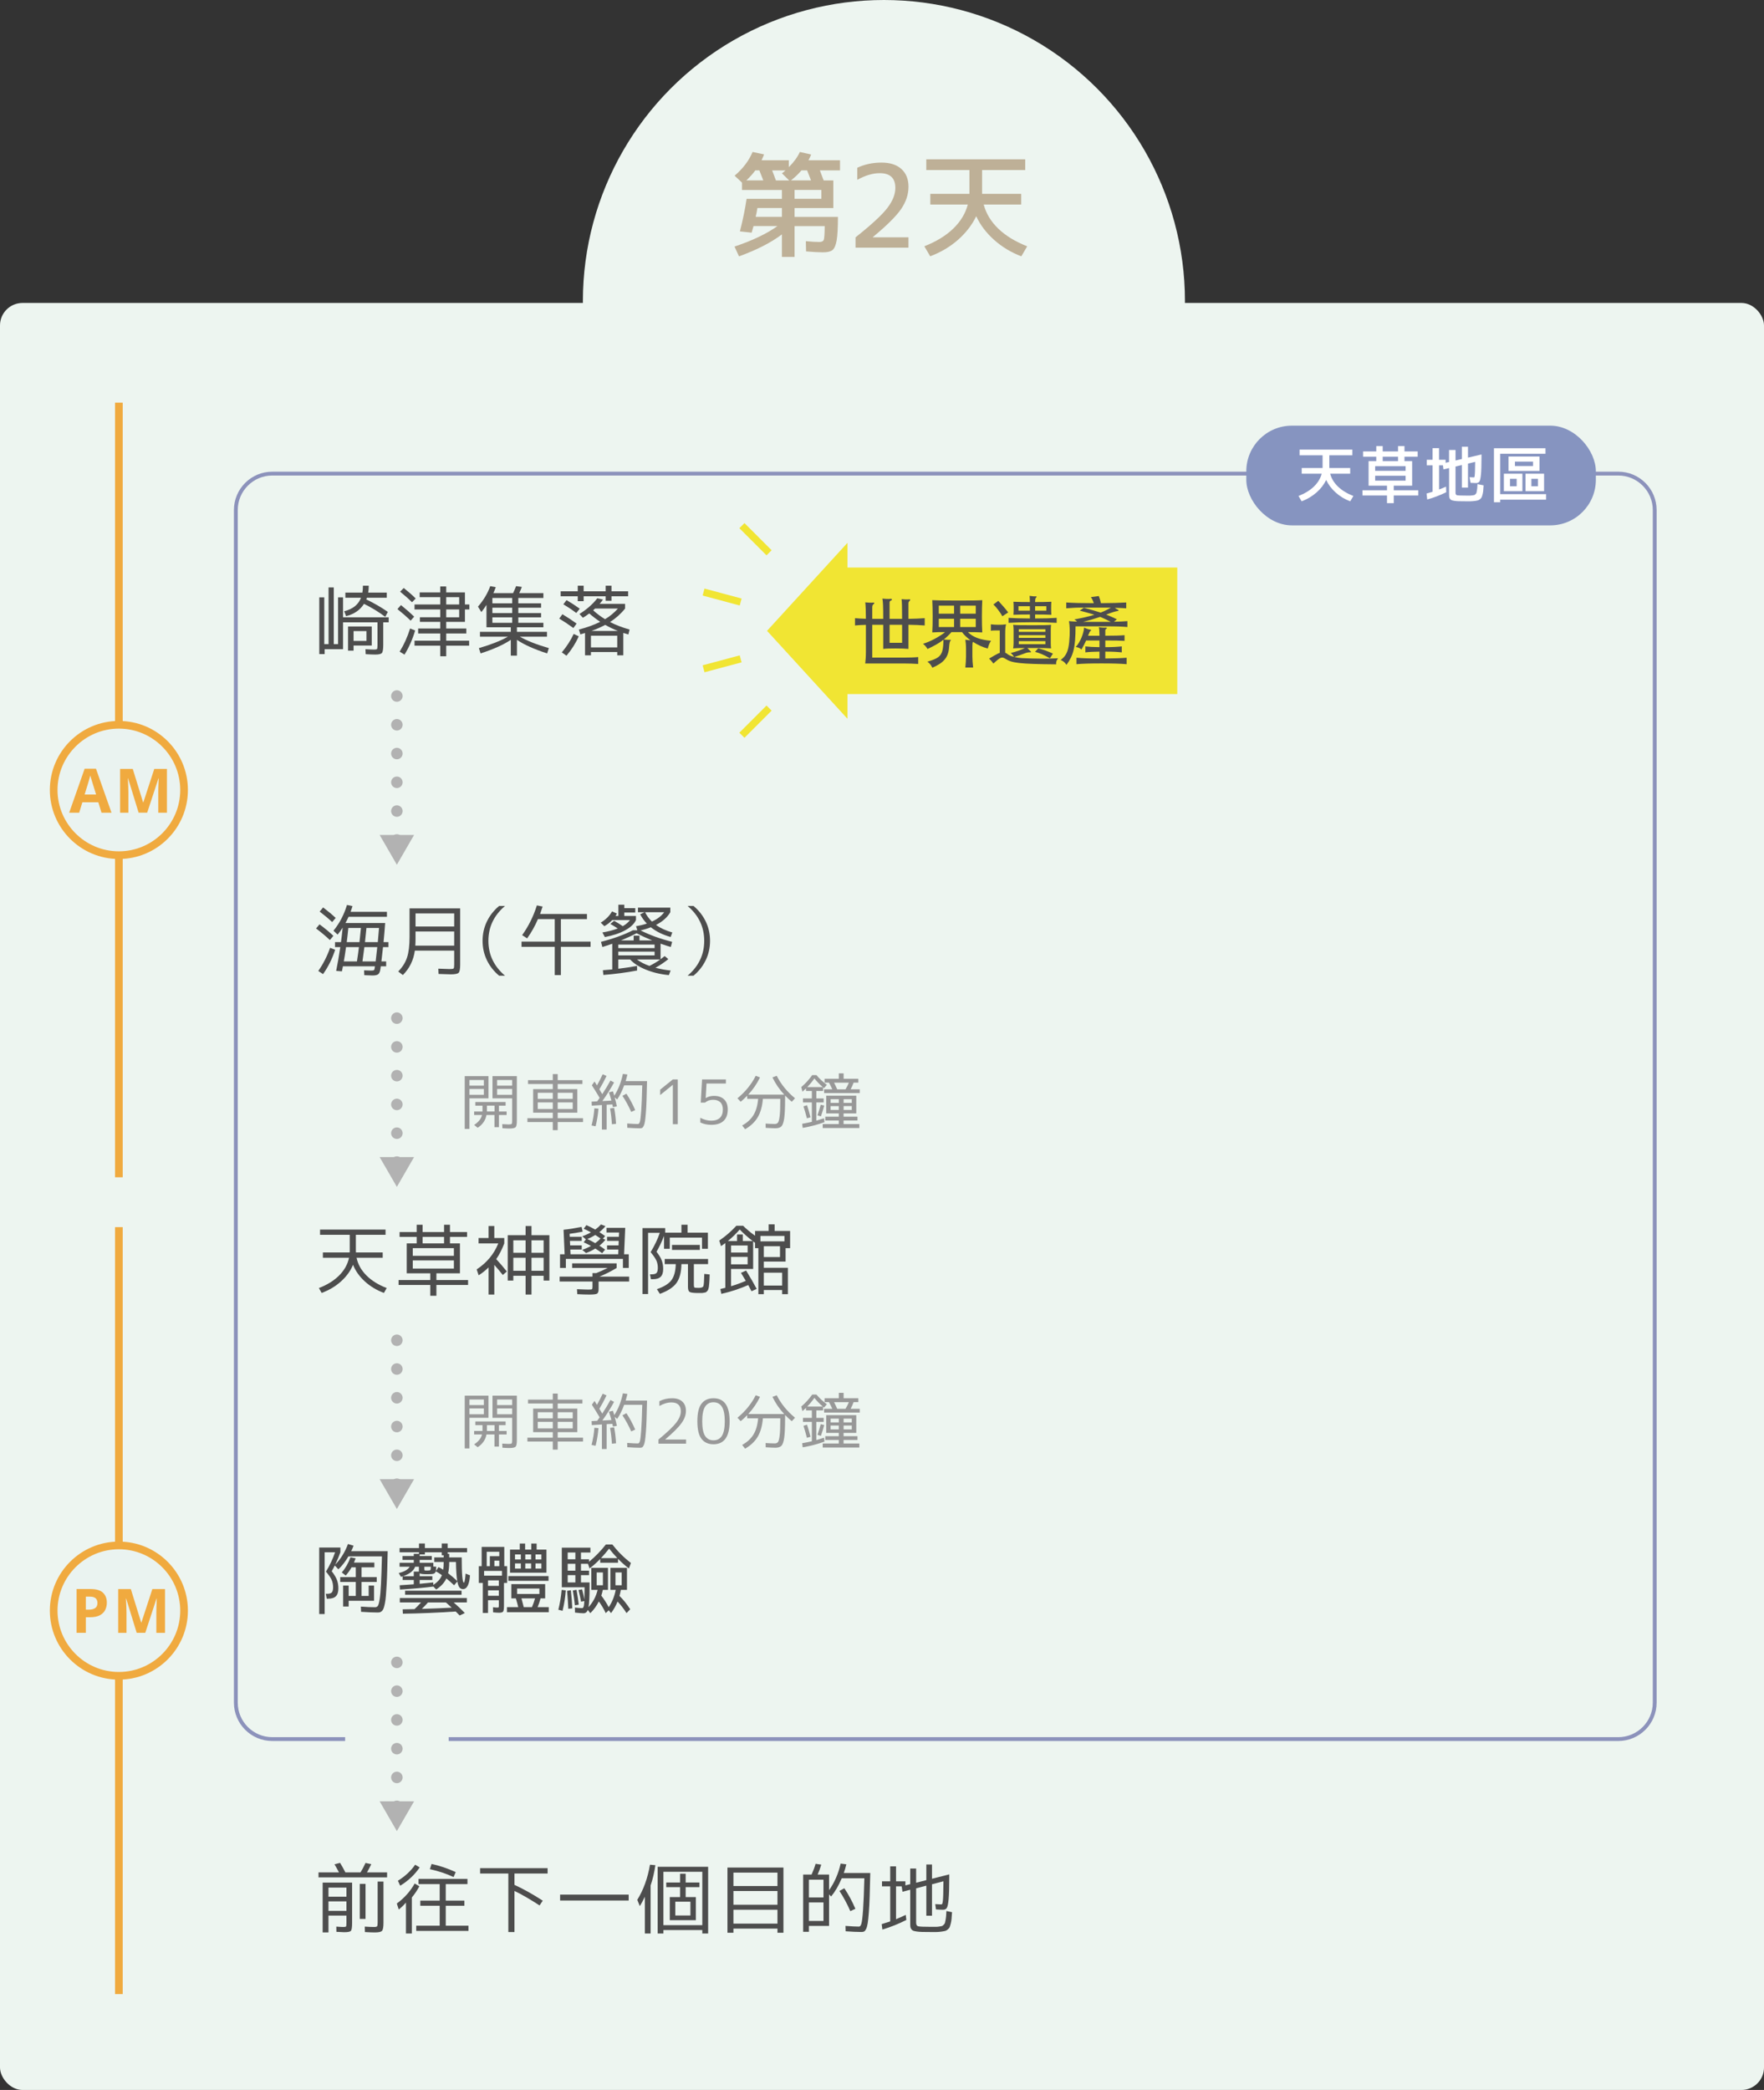 <?xml version="1.0" encoding="UTF-8"?>
<svg id="_レイヤー_2" data-name="レイヤー 2" xmlns="http://www.w3.org/2000/svg" viewBox="0 0 460 545">
  <rect x="0" y="0" width="460" height="545" fill="#333333" stroke="none"/>
  <defs>
    <style>
      .cls-1 {
        fill: #edf5f0;
      }

      .cls-2 {
        fill: #8c92bb;
      }

      .cls-3 {
        fill: #8694c0;
      }

      .cls-4 {
        fill: #4d4d4d;
      }

      .cls-5 {
        fill: #fff;
      }

      .cls-6 {
        stroke: #f1e533;
        stroke-width: 1.88px;
      }

      .cls-6, .cls-7, .cls-8, .cls-9 {
        fill: none;
      }

      .cls-6, .cls-8 {
        stroke-miterlimit: 10;
      }

      .cls-7, .cls-9 {
        stroke: #b2b2b2;
        stroke-linecap: round;
        stroke-linejoin: round;
        stroke-width: 3px;
      }

      .cls-10 {
        fill: #f1e533;
      }

      .cls-8 {
        stroke: #f0aa3f;
        stroke-width: 2px;
      }

      .cls-11 {
        fill: #b2b2b2;
      }

      .cls-12 {
        fill: #beb097;
      }

      .cls-9 {
        stroke-dasharray: 0 7.5;
      }

      .cls-13 {
        fill: #f0aa3f;
      }

      .cls-14 {
        fill: #eaf3f0;
      }

      .cls-15 {
        fill: #989898;
      }
    </style>
  </defs>
  <g id="_繁体字" data-name="繁体字">
    <g>
      <g>
        <circle class="cls-1" cx="230.5" cy="78.5" r="78.5"/>
        <g>
          <path class="cls-12" d="M191.57,45.81c2.18-1.86,3.74-3.92,4.68-6.18l3,.63c-.12.34-.34.85-.66,1.53h7.11v1.8c1.32-1.32,2.28-2.64,2.88-3.96l2.94.66c-.14.4-.37.9-.69,1.5h8.22v2.64h-5.25c.1.26.21.54.31.83s.23.61.36.96c.13.35.23.62.32.83h2.52v7.2h-10.11v2.31h11.31c0,2.84-.12,4.9-.34,6.17-.23,1.27-.6,2.1-1.1,2.49-.5.39-1.32.58-2.46.58-1.06,0-2.53-.08-4.41-.24l-.06-2.67c1.42.14,2.59.21,3.51.21.64,0,1.03-.19,1.17-.57.14-.38.22-1.57.24-3.57h-7.86v8.04h-3.3v-5.88c-2.82,2.14-6.55,4.05-11.19,5.73l-1.17-2.55c4.7-1.58,8.43-3.36,11.19-5.34h-6.24c-.2.76-.36,1.33-.48,1.71l-3.06-.33c.78-3.06,1.36-5.89,1.74-8.49h9.21v-2.31h-10.41v-1.92l-1.92-1.8ZM198.02,44.43h-1.05c-.68.92-1.46,1.79-2.34,2.61h4.41c-.44-1.16-.78-2.03-1.02-2.61ZM203.9,56.55v-2.31h-6.39c-.12.78-.27,1.55-.45,2.31h6.84ZM201.35,44.43c.1.26.21.54.32.83.11.29.23.61.36.96.13.35.23.62.31.83h3.45l-1.89-1.86c.34-.24.65-.49.93-.75h-3.48ZM210.47,44.43h-1.47c-.78.92-1.69,1.79-2.73,2.61h5.22c-.44-1.16-.78-2.03-1.02-2.61ZM207.2,51.84h6.99v-2.31h-6.99v2.31Z"/>
          <path class="cls-12" d="M227.6,61.83v.06h9.3v2.7h-13.8v-2.7c4.08-3.24,6.83-5.77,8.25-7.6s2.13-3.59,2.13-5.29c0-2.56-1.36-3.84-4.08-3.84-1.8,0-3.75.58-5.85,1.74v-3.15c1.92-.9,4.02-1.35,6.3-1.35s3.98.56,5.21,1.67c1.23,1.11,1.85,2.66,1.85,4.63s-.64,3.93-1.91,5.79c-1.27,1.86-3.73,4.31-7.4,7.35Z"/>
          <path class="cls-12" d="M242.6,53.34v-2.79h10.2v-6.21h-11.25v-2.79h25.8v2.79h-11.25v6.21h10.2v2.79h-9.78c.62,2.34,1.89,4.44,3.81,6.29s4.43,3.38,7.53,4.6l-1.53,2.61c-2.68-1.02-5.04-2.45-7.09-4.28-2.05-1.83-3.61-3.88-4.67-6.17-1.1,2.28-2.69,4.33-4.75,6.15-2.07,1.82-4.49,3.25-7.25,4.29l-1.53-2.61c3.1-1.22,5.61-2.75,7.53-4.6s3.19-3.95,3.81-6.29h-9.78Z"/>
        </g>
      </g>
      <rect class="cls-1" y="79" width="460" height="466" rx="5.87" ry="5.87"/>
      <g>
        <path class="cls-2" d="M422,124c4.96,0,9,4.04,9,9v311c0,4.96-4.04,9-9,9H71c-4.96,0-9-4.04-9-9V133c0-4.96,4.04-9,9-9h351M422,123H71c-5.52,0-10,4.48-10,10v311c0,5.52,4.48,10,10,10h351c5.52,0,10-4.48,10-10V133c0-5.52-4.48-10-10-10h0Z"/>
        <g>
          <rect class="cls-3" x="325" y="111" width="91.15" height="26" rx="11.89" ry="11.89"/>
          <g>
            <path class="cls-5" d="M339.45,123.53v-1.49h5.44v-3.31h-6v-1.49h13.76v1.49h-6v3.31h5.44v1.49h-5.22c.33,1.25,1.01,2.37,2.03,3.35,1.02.99,2.36,1.81,4.02,2.46l-.82,1.39c-1.43-.54-2.69-1.3-3.78-2.28-1.09-.98-1.92-2.07-2.49-3.29-.59,1.22-1.43,2.31-2.54,3.28s-2.39,1.73-3.86,2.29l-.82-1.39c1.65-.65,2.99-1.47,4.02-2.46,1.02-.99,1.7-2.1,2.03-3.35h-5.22Z"/>
            <path class="cls-5" d="M355.45,119.1v-1.38h3.44v-1.39h1.68v1.39h4v-1.39h1.68v1.39h3.44v1.38h-3.44v1.15h2v6.4h-4.8v1.2h6.4v1.36h-6.4v2h-1.76v-2h-6.4v-1.36h6.4v-1.2h-4.8v-6.4h2v-1.15h-3.44ZM358.6,122.78h7.94v-1.22h-7.94v1.22ZM358.6,124.06v1.28h7.94v-1.28h-7.94ZM364.57,119.1h-4v1.15h4v-1.15Z"/>
            <path class="cls-5" d="M377.9,117.34h1.66v2.74l1.65-.38v-3.2h1.6v2.83l3.52-.82v.86c0,2.03-.05,3.51-.15,4.46-.1.95-.24,1.54-.42,1.78-.18.24-.47.36-.87.36-.19,0-.66-.02-1.41-.06l-.27-1.47c.43.03.8.05,1.12.05.07,0,.13-.02.15-.07.03-.05.06-.21.09-.48.03-.27.06-.67.07-1.2s.03-1.29.04-2.3l-1.87.45v6.27h-1.6v-5.89l-1.65.38v6.83c0,.37.12.59.37.66.25.06,1.1.1,2.56.1h.86c.17,0,.38-.02.63-.06.25-.04.41-.07.49-.09s.18-.1.31-.24.21-.25.23-.34.06-.27.11-.54c.05-.28.09-.52.1-.73s.03-.54.06-1l1.6.32c-.03.57-.06,1.01-.09,1.33-.03.32-.08.65-.17.99-.09.34-.16.59-.23.75-.07.16-.2.33-.4.5-.2.17-.38.28-.56.34-.18.05-.45.11-.83.16-.38.05-.74.08-1.1.09-.35,0-.84,0-1.46,0-.69,0-1.25,0-1.66-.02-.41-.01-.79-.04-1.14-.1s-.6-.12-.75-.19c-.15-.07-.29-.19-.39-.35-.11-.17-.17-.34-.19-.51-.02-.18-.03-.42-.03-.74v-6.75l-1.47.35-.13-1.07h-1.01v6.3c.69-.26,1.3-.5,1.81-.74l.06,1.46c-1.66.81-3.32,1.44-4.96,1.89l-.18-1.55c.77-.21,1.3-.37,1.58-.46v-6.9h-1.52v-1.44h1.52v-3.04h1.68v3.04h1.71v.77l.9-.19v-3.14Z"/>
            <path class="cls-5" d="M403.02,116.89v1.44h-11.81v10.53h11.97v1.44h-11.97v.67h-1.63v-14.08h13.44ZM393.77,128.09h-1.6v-4.56h4.83v4.56h-3.23ZM395.05,122.81h-1.68v-3.76h8.08v3.76h-6.4ZM395.5,124.86h-1.73v1.95h1.73v-1.95ZM395.05,121.53h4.72v-1.15h-4.72v1.15ZM399.34,128.09h-1.54v-4.56h4.85v4.56h-3.31ZM401.05,124.86h-1.71v1.95h1.71v-1.95Z"/>
          </g>
        </g>
        <rect class="cls-1" x="90" y="443" width="27" height="21"/>
      </g>
      <g>
        <g>
          <line class="cls-7" x1="103.49" y1="181.5" x2="103.49" y2="181.5"/>
          <line class="cls-9" x1="103.49" y1="189" x2="103.49" y2="215.28"/>
          <line class="cls-7" x1="103.49" y1="219.04" x2="103.49" y2="219.04"/>
          <polygon class="cls-11" points="99 217.73 103.49 225.5 107.98 217.73 99 217.73"/>
        </g>
        <g>
          <line class="cls-7" x1="103.49" y1="265.5" x2="103.49" y2="265.5"/>
          <line class="cls-9" x1="103.49" y1="273" x2="103.49" y2="299.28"/>
          <line class="cls-7" x1="103.49" y1="303.04" x2="103.49" y2="303.04"/>
          <polygon class="cls-11" points="99 301.73 103.49 309.5 107.98 301.73 99 301.73"/>
        </g>
        <g>
          <line class="cls-7" x1="103.49" y1="349.5" x2="103.49" y2="349.5"/>
          <line class="cls-9" x1="103.49" y1="357" x2="103.49" y2="383.28"/>
          <line class="cls-7" x1="103.49" y1="387.04" x2="103.49" y2="387.04"/>
          <polygon class="cls-11" points="99 385.73 103.49 393.5 107.98 385.73 99 385.73"/>
        </g>
        <g>
          <line class="cls-7" x1="103.49" y1="433.5" x2="103.49" y2="433.5"/>
          <line class="cls-9" x1="103.49" y1="441" x2="103.49" y2="467.28"/>
          <line class="cls-7" x1="103.49" y1="471.04" x2="103.49" y2="471.04"/>
          <polygon class="cls-11" points="99 469.73 103.49 477.5 107.98 469.73 99 469.73"/>
        </g>
        <g>
          <path class="cls-4" d="M98.44,168.23v-5.94h-8.98v7h-4.8v1.28h-1.4v-14.8h1.3v12.2h1.12v-14.78h1.36v14.78h1.12v-12.2h1.3v5.2h11.9v1.32h-1.42v5.88c0,1.13-.12,1.84-.35,2.11-.23.27-.8.41-1.69.41-.61,0-1.46-.03-2.54-.1l-.06-1.3c1,.07,1.77.1,2.3.1.4,0,.64-.05.72-.16.08-.11.12-.44.12-1ZM94.64,152.73h1.52c0,.68-.05,1.28-.14,1.8h4.84v1.34h-5.18s-.04.11-.07.21c-.03.1-.06.18-.09.23,2.05.99,3.93,2.07,5.62,3.26l-.68,1.28c-1.77-1.32-3.62-2.45-5.54-3.38-1.05,1.64-2.61,2.71-4.68,3.2l-.48-1.28c2.24-.55,3.7-1.72,4.38-3.52h-4.08v-1.34h4.44c.09-.52.14-1.12.14-1.8ZM92.2,163.37h4.74v4.96h-4.74v1.34h-1.44v-6.3h1.44ZM92.2,164.57v2.56h3.36v-2.56h-3.36Z"/>
          <path class="cls-4" d="M107.08,161.85c-1.04-1.01-2.19-2.02-3.44-3.02l.92-1.04c1.25,1,2.4,2.01,3.44,3.02l-.92,1.04ZM108.26,164.41c-.69,2.32-1.62,4.42-2.78,6.3l-1.26-.78c1.13-1.83,2.04-3.84,2.72-6.04l1.32.52ZM104.34,154.29l.94-.96c1.2.95,2.24,1.86,3.12,2.74l-.96.98c-.89-.89-1.93-1.81-3.1-2.76ZM122.34,167.07v1.3h-5.98v2.76h-1.56v-2.76h-6.7v-1.3h6.7v-1.88h-5.76v-1.3h5.76v-1.72h-5.3v-1.2h5.3v-2.04h-6.7v-1.3h6.7v-1.9h-5.36v-1.24h5.36v-1.56h1.56v1.56h4.88v3.14h1.16v1.3h-1.16v3.24h-4.88v1.72h5.24v1.3h-5.24v1.88h5.98ZM116.36,155.73v1.9h3.38v-1.9h-3.38ZM116.36,158.93v2.04h3.38v-2.04h-3.38Z"/>
          <path class="cls-4" d="M133.8,154.67c.27-.56.53-1.17.78-1.82l1.5.2c-.21.57-.44,1.11-.68,1.62h6.3v1.26h-6.54v1.4h5.94v1.14h-5.94v1.4h5.94v1.12h-5.94v1.42h6.54v1.16h-6.9v1.2h7.84v1.26h-7.08c1.84,1.05,4.36,2.05,7.56,2.98l-.44,1.38c-3.37-1.09-6-2.27-7.88-3.54v4.12h-1.6v-4.12c-1.88,1.27-4.51,2.45-7.88,3.54l-.44-1.38c3.2-.93,5.72-1.93,7.56-2.98h-7.28v-1.26h8.04v-1.2h-6.34v-5.84c-.44.71-.89,1.33-1.34,1.88l-.88-1.42c1.45-1.67,2.52-3.45,3.2-5.34l1.44.26c-.2.57-.41,1.09-.62,1.56h5.14ZM133.56,157.33v-1.4h-5.16v1.4h5.16ZM133.56,159.87v-1.4h-5.16v1.4h5.16ZM133.56,160.99h-5.16v1.42h5.16v-1.42Z"/>
          <path class="cls-4" d="M149.52,163.77c-1.24-.91-2.47-1.73-3.68-2.46l.82-1.14c1.39.84,2.62,1.65,3.7,2.44l-.84,1.16ZM163.8,154.19v1.3h-4.34v1.18h-1.52v-1.18h-5.74v1.28h-1.54v-1.28h-4.46v-1.3h4.46v-1.46h1.54v1.46h5.74v-1.46h1.52v1.46h4.34ZM150.92,165.93c-.8,1.81-1.87,3.5-3.2,5.06l-1.22-.86c1.29-1.55,2.33-3.15,3.1-4.82l1.32.62ZM146.9,157.59l.84-1.1c1.17.68,2.32,1.43,3.44,2.24l-.9,1.12c-.99-.76-2.11-1.51-3.38-2.26ZM151.1,160.11c1.91-1.19,3.46-2.55,4.66-4.1l1.48.34c-.25.37-.55.75-.88,1.12h6.64v1.22c-1.07,1.35-2.37,2.52-3.92,3.52,1.47.76,3.17,1.41,5.1,1.96l-.32,1.28c-.29-.08-.73-.21-1.32-.4v5.84h-1.58v-.86h-6.86v.86h-1.54v-5.82c-.53.16-.94.28-1.22.36l-.38-1.26c2.11-.55,3.96-1.22,5.56-2.02-.97-.64-1.93-1.37-2.86-2.18-.53.41-1.09.79-1.66,1.12l-.9-.98ZM160.96,168.83v-3.06h-6.86v3.06h6.86ZM161.12,164.53c-1.2-.48-2.3-1.01-3.3-1.58-1.07.57-2.26,1.1-3.58,1.58h6.88ZM157.78,161.47c1.27-.76,2.39-1.69,3.36-2.78h-5.96c-.21.21-.38.37-.5.46.96.87,1.99,1.64,3.1,2.32Z"/>
        </g>
        <g>
          <path class="cls-4" d="M86.02,245.14c-1.03-.99-2.23-1.99-3.6-3.02l.9-1.08c1.41,1.05,2.62,2.05,3.62,3l-.92,1.1ZM87.4,247.68c-.77,2.36-1.83,4.47-3.16,6.34l-1.24-.82c1.28-1.84,2.31-3.85,3.08-6.04l1.32.52ZM83.36,237.71l.9-1.08c1.21.92,2.31,1.83,3.28,2.74l-.92,1.08c-.93-.88-2.02-1.79-3.26-2.74ZM86.96,242.7c1.59-1.95,2.76-4.19,3.52-6.72l1.44.3c-.09.33-.26.83-.5,1.5h9.48v1.3h-10c-.32.68-.59,1.22-.82,1.62h10.36c-.13,1.79-.27,3.45-.42,4.98h1.28v1.3h-1.42c-.13,1.28-.27,2.52-.42,3.72h1.24v1.28h-1.4c-.01.08-.03.2-.05.36-.02.16-.04.28-.05.36-.09.67-.28,1.11-.56,1.34-.28.23-.78.34-1.5.34-.23,0-.94-.03-2.14-.08l-.06-1.26c.76.04,1.38.06,1.86.06.4,0,.65-.05.74-.14s.17-.37.22-.84c0-.01,0-.04.01-.07,0-.03.01-.06.01-.07h-8.36c-.03.16-.07.39-.13.68s-.1.51-.13.64l-1.5-.12c.36-1.72.72-3.79,1.08-6.2h-1.38v-1.3h1.56c.15-1.08.29-2.34.44-3.78-.47.71-.91,1.31-1.32,1.82l-1.08-1.02ZM93.08,250.7c.21-1.37.39-2.61.52-3.72h-3.36c-.23,1.61-.42,2.85-.58,3.72h3.42ZM93.74,245.68c.19-1.68.31-2.91.38-3.7h-3.28c-.13,1.32-.27,2.55-.42,3.7h3.32ZM94.52,250.7h3.44c.11-.95.25-2.19.42-3.72h-3.36c-.21,1.68-.38,2.92-.5,3.72ZM95.18,245.68h3.34c.07-.65.17-1.89.32-3.7h-3.28c-.07.79-.19,2.02-.38,3.7Z"/>
          <path class="cls-4" d="M106.8,236.88h13.2v14.66c0,1.15-.13,1.86-.4,2.13-.27.27-.95.41-2.04.41-.33,0-1.4-.03-3.2-.1l-.06-1.38c1.77.07,2.76.1,2.96.1.57,0,.91-.05,1.02-.15.11-.1.16-.44.16-1.01v-3.64h-10.26c-.35,2.51-1.39,4.63-3.12,6.36l-1.22-.92c1.11-1.13,1.88-2.36,2.31-3.67.43-1.31.65-3.11.65-5.39v-7.4ZM108.36,242.9v1.94c0,.61-.02,1.2-.06,1.76h10.14v-3.7h-10.08ZM108.36,241.6h10.08v-3.4h-10.08v3.4Z"/>
          <path class="cls-4" d="M126.95,250.35c-.74-1.55-1.11-3.22-1.11-5.01s.37-3.46,1.11-5.01c.74-1.55,1.81-2.92,3.21-4.09h1.54c-2.89,2.45-4.34,5.49-4.34,9.1s1.45,6.65,4.34,9.1h-1.54c-1.4-1.17-2.47-2.54-3.21-4.09Z"/>
          <path class="cls-4" d="M154,245.54v1.36h-7.74v7.38h-1.6v-7.38h-8.66v-1.36h8.66v-5.86h-4.38c-.77,1.8-1.71,3.47-2.82,5.02l-1.3-.84c1.68-2.35,2.96-4.93,3.84-7.76l1.5.3c-.23.72-.45,1.37-.66,1.94h12.22v1.34h-6.8v5.86h7.74Z"/>
          <path class="cls-4" d="M157.6,241.52l-.94-.92c1.32-.81,2.3-1.79,2.94-2.94l1.26.56c-.11.24-.23.45-.36.64h.76v-2.94h1.54v.9h2.86v1.14h-2.86v.9h3.04v1.06c-.45.99-1.37,1.87-2.75,2.64s-3.16,1.37-5.35,1.8l-.66-1.2c1.52-.25,2.86-.6,4.02-1.04-.72-.47-1.37-.86-1.94-1.18l.98-.82c.69.37,1.45.84,2.26,1.4.85-.49,1.48-1.03,1.88-1.6h-4.62c-.56.6-1.25,1.13-2.06,1.6ZM166.12,251.88l.02,1.2c-2.92.55-5.85.93-8.8,1.16l-.12-1.24c1.09-.08,1.91-.15,2.44-.2v-6.7c-.92.33-1.78.61-2.58.84l-.36-1.34c3.2-.81,5.98-1.82,8.34-3.02h1.14l-.34-1.06c.95-.15,1.89-.37,2.82-.68-.71-.73-1.29-1.54-1.74-2.42l1.16-.54h-1.74v-1.2h8.44v1.2c-.77,1.33-2.02,2.44-3.74,3.32,1.16.83,2.58,1.48,4.26,1.96l-.44,1.18c-2.04-.57-3.76-1.42-5.16-2.54-.88.35-1.77.62-2.68.82,2.4,1.21,5.15,2.21,8.24,2.98l-.36,1.34c-.68-.19-1.57-.47-2.66-.86v4.06c.35-.25.7-.53,1.06-.82l.96.78c-1.03.85-2.15,1.61-3.36,2.26,1.31.35,2.63.59,3.96.72l-.46,1.2c-2.19-.21-4.18-.69-5.98-1.42s-3.17-1.62-4.12-2.66h-3.08v2.42c1.64-.2,3.27-.45,4.88-.74ZM161.24,247.24h9.46v-.92h-9.46v.92ZM161.24,248.16v.98h9.46v-.98h-9.46ZM161.92,245.24h3.32v-1.24h1.52v1.24h3.32c-1.48-.6-2.84-1.23-4.08-1.88-1.24.65-2.6,1.28-4.08,1.88ZM169.36,251.88c1.07-.53,2.01-1.09,2.82-1.68h-6.08c.88.67,1.97,1.23,3.26,1.68ZM170,240.32c1.43-.65,2.49-1.47,3.2-2.44h-4.98c.43.88,1.02,1.69,1.78,2.44Z"/>
          <path class="cls-4" d="M184.05,240.33c.74,1.55,1.11,3.22,1.11,5.01s-.37,3.46-1.11,5.01c-.74,1.55-1.81,2.92-3.21,4.09h-1.54c2.89-2.45,4.34-5.49,4.34-9.1s-1.45-6.65-4.34-9.1h1.54c1.4,1.17,2.47,2.54,3.21,4.09Z"/>
        </g>
        <g>
          <path class="cls-4" d="M84.2,327.98v-1.38h6.98c0-.05,0-.13.01-.22,0-.09.01-.16.01-.2v-4.18h-7.74v-1.36h17.08v1.36h-7.74v4.18s0,.11.01.2c0,.09.01.17.01.22h6.98v1.38h-6.82c.36,1.71,1.21,3.24,2.56,4.6s3.11,2.46,5.3,3.3l-.72,1.28c-1.92-.72-3.58-1.72-4.99-3.01s-2.43-2.73-3.07-4.33c-.65,1.59-1.69,3.02-3.11,4.31-1.42,1.29-3.11,2.3-5.07,3.03l-.72-1.28c2.19-.84,3.95-1.94,5.3-3.3s2.2-2.89,2.56-4.6h-6.82Z"/>
          <path class="cls-4" d="M104.2,322.54v-1.26h4.46v-1.9h1.54v1.9h5.6v-1.9h1.54v1.9h4.46v1.26h-4.46v1.7h2.6v7.8h-6.14v1.76h8.26v1.28h-8.26v2.82h-1.6v-2.82h-8.26v-1.28h8.26v-1.76h-6.14v-7.8h2.6v-1.7h-4.46ZM107.64,327.48h10.72v-2h-10.72v2ZM107.64,328.68v2.12h10.72v-2.12h-10.72ZM115.8,322.54h-5.6v1.7h5.6v-1.7Z"/>
          <path class="cls-4" d="M128.9,322.84h2.6v1.4c-.6,1.59-1.3,2.95-2.1,4.1.93,1,1.85,2.07,2.76,3.22l-1.04.92c-.69-.87-1.43-1.75-2.22-2.64v7.74h-1.5v-7.08c-.76.76-1.62,1.45-2.58,2.06l-.52-1.54c2.64-1.73,4.52-3.99,5.64-6.78h-5.14v-1.4h2.6v-3.14h1.5v3.14ZM138.6,332.68v4.9h-1.54v-4.9h-3.2v1.26h-1.46v-11.84h4.66v-2.4h1.54v2.4h4.66v11.84h-1.5v-1.26h-3.16ZM137.06,323.44h-3.2v3.24h3.2v-3.24ZM133.86,327.98v3.4h3.2v-3.4h-3.2ZM138.6,323.44v3.24h3.16v-3.24h-3.16ZM138.6,331.38h3.16v-3.4h-3.16v3.4Z"/>
          <path class="cls-4" d="M154.5,335.6v-1.42h-8.56v-1.28h8.56v-.92h1c1-.4,1.99-.85,2.96-1.34h-9.26v-1.2h11.6v1.2c-1.39.85-2.88,1.61-4.48,2.26h7.74v1.28h-7.96v1.9c0,.68-.13,1.1-.39,1.26s-.94.24-2.05.24c-.87,0-1.91-.03-3.12-.1l-.08-1.3c1.53.07,2.53.1,2.98.1.52,0,.83-.03.92-.09.09-.06.14-.26.14-.59ZM147.56,328.28v2.36h-1.52v-3.56h1.2l-.28-6.4c1.35-.13,2.91-.38,4.7-.74l.28,1.24c-1.23.24-2.36.43-3.4.56l.04.78h3.12v1.06h-3.08l.06,1.18h3.02v1.08h-2.98l.06,1.24h12.44l.04-1.24h-2.96v-1.08h3l.04-1.18h-3.04v-1.06h3.08l.06-1.12h-3.28v-1.22h4.88l-.3,6.9h1.22v3.56h-1.52v-2.36h-14.88ZM156.72,319.3l1.16.44c-.44.56-.97,1.08-1.58,1.56.47.31.97.65,1.5,1.02l-.58.7.66.26c-.44.56-.97,1.08-1.58,1.56.47.29.97.63,1.5,1.02l-.78.94c-.68-.49-1.27-.9-1.78-1.22-.75.47-1.55.86-2.42,1.18l-.98-.84c.81-.28,1.57-.62,2.26-1.02-.72-.4-1.35-.71-1.9-.94l.58-.76-.94-.82c.81-.28,1.57-.62,2.26-1.02-.72-.4-1.35-.71-1.9-.94l.72-.94c.85.37,1.62.76,2.3,1.16.6-.44,1.1-.89,1.5-1.34ZM155.22,324.18c.55-.4,1.01-.81,1.38-1.22-.21-.15-.67-.45-1.36-.92-.65.41-1.35.77-2.08,1.06.73.33,1.42.69,2.06,1.08Z"/>
          <path class="cls-4" d="M179.3,321.44h5.3v4.2h-1.54v-2.9h-8.4v2.9h-1.5v-3.34c-.6,1.53-1.25,2.91-1.96,4.12.64.81,1.09,1.56,1.35,2.23.26.67.39,1.42.39,2.25,0,.93-.22,1.61-.65,2.04-.43.43-1.11.64-2.03.64h-.52l-.24-1.28h.54c.56,0,.95-.12,1.17-.36.22-.24.33-.69.33-1.34,0-.72-.13-1.36-.39-1.92-.26-.56-.76-1.28-1.49-2.16,1.03-1.68,1.83-3.36,2.4-5.04h-3.06v15.96h-1.46v-17.2h5.92v1.2h4.24v-2.06h1.6v2.06ZM183.66,332.2l1.4.14c-.01.56-.03.98-.04,1.27-.01.29-.04.62-.07,1.01-.03.39-.06.66-.08.83-.02.17-.06.37-.13.6-.07.23-.13.39-.18.46s-.14.17-.27.3c-.13.13-.24.2-.35.22-.11.02-.26.05-.47.09-.21.04-.4.06-.59.06h-.74c-1.21,0-1.97-.09-2.28-.27-.31-.18-.46-.62-.46-1.33v-5.94h-1.7c-.04,2.15-.47,3.79-1.3,4.93-.83,1.14-2.27,2.08-4.32,2.83l-.78-1.22c1.83-.63,3.09-1.41,3.79-2.35s1.08-2.34,1.13-4.19h-2.88v-1.34h11.3v1.34h-3.7v5.44c0,.37.05.59.16.66.11.07.47.1,1.1.1.69,0,1.1-.15,1.22-.45.12-.3.2-1.36.24-3.19ZM175.24,325.94v-1.3h7.26v1.3h-7.26Z"/>
          <path class="cls-4" d="M193.22,331.92l1.34-.6c1.05,1.69,1.97,3.29,2.76,4.78l-1.34.62c-.44-.85-.73-1.39-.86-1.62-2.29,1-4.63,1.77-7.02,2.3l-.26-1.26c.59-.13,1.02-.24,1.3-.32v-11.66c-.24.19-.61.45-1.12.8l-.46-1.46c1.61-1.09,3.1-2.38,4.46-3.86h1.76c.89.89,1.93,1.76,3.12,2.6v-1.24h3.54v-1.72h1.56v1.72h4.04v4.48h-1.18v3.5h-5.68v1.62h6.28v6.88h-1.5v-1.08h-4.78v1.08h-1.42v-12h-.86v-1.4c-.05-.04-.14-.1-.25-.18s-.2-.14-.25-.18v7.18h-5.76v4.5c1.27-.37,2.55-.84,3.84-1.4-.37-.64-.79-1.33-1.26-2.08ZM196.28,323.62c-1.21-.92-2.34-1.92-3.38-3-.99,1.13-2.02,2.13-3.1,3h2.4v-1.7h1.5v1.7h2.58ZM194.96,324.78h-4.32v1.84h4.32v-1.84ZM190.64,329.7h4.32v-1.94h-4.32v1.94ZM198.3,323.7h6.26v-1.4h-6.26v1.4ZM199.18,327.8h4.22v-2.82h-4.22v2.82ZM199.18,335.24h4.78v-3.36h-4.78v3.36Z"/>
        </g>
        <g>
          <path class="cls-4" d="M86.86,413.91c0-.72-.13-1.36-.38-1.93-.25-.57-.75-1.28-1.48-2.15,1-1.63,1.79-3.31,2.38-5.04h-2.72v16.1h-1.42v-17.34h5.52v1.24c-.36,1.04-.81,2.11-1.34,3.22,1.44-1.49,2.55-3.29,3.32-5.38l1.46.44c-.2.53-.41,1.01-.62,1.44h9.52c-.04,1.92-.08,3.58-.12,4.99-.04,1.41-.09,2.68-.16,3.82-.07,1.14-.13,2.08-.19,2.83-.06.75-.15,1.4-.26,1.96-.11.56-.22.99-.33,1.28-.11.29-.25.53-.43.7-.18.17-.35.28-.52.33-.17.05-.38.07-.65.07-1.12,0-2.55-.06-4.28-.18l-.06-1.36c1.45.11,2.69.16,3.7.16.32,0,.56-.11.73-.34.17-.23.32-.8.47-1.71.15-.91.26-2.23.35-3.96.09-1.73.17-4.14.25-7.25h-8.74c-.79,1.35-1.66,2.47-2.62,3.38l-.94-1c-.19.39-.45.89-.8,1.5.64.81,1.09,1.56,1.35,2.23.26.67.39,1.42.39,2.25,0,.93-.22,1.61-.65,2.04s-1.11.64-2.03.64h-.36l-.24-1.28h.4c.56,0,.95-.12,1.17-.36.22-.24.33-.69.33-1.34ZM98.24,412.53h-3.96v3.64h1.86v-2.7h1.4v3.96h-6.62v1.5h-1.44v-5.46h1.44v2.7h1.86v-3.64h-4.06v-1.26h4.06v-2.56h-1.1c-.43.76-.93,1.47-1.52,2.14l-1.04-.8c.95-1.08,1.71-2.4,2.28-3.96l1.34.28c-.16.43-.31.79-.44,1.1h5.32v1.24h-3.34v2.56h3.96v1.26Z"/>
          <path class="cls-4" d="M121.4,410.35l1.16.44c-.07,1.15-.26,2.03-.57,2.66-.31.63-.73.94-1.25.94-.36,0-.66-.13-.9-.4-.24-.27-.43-.8-.58-1.6l-.84,1c-.83-.77-1.5-1.37-2.02-1.78-.52,1.12-1.41,2.08-2.66,2.88l-.72-.76c-2.25.29-5.16.55-8.72.78l-.08-1.12c.52-.03,1.25-.08,2.19-.15.94-.07,1.44-.11,1.49-.11v-1.12h-2.9v-.96s-.11.04-.21.07c-.1.03-.18.06-.23.07l-.58-.98c1.47-.36,2.42-.91,2.86-1.66h-2.64v-1.02h3.7v-.76h-2.94v-1h2.94v-.58h1.36v-.4h-5.06v-1.1h5.06v-1.2h1.54v1.2h4.4v-1.2h1.54v1.2h5.06v1.1h-5.06v.4h.4v.94h3.26c0,4.39.19,6.58.58,6.58.04,0,.08-.07.13-.22.05-.15.1-.41.16-.79.06-.38.1-.83.13-1.35ZM104.26,417.87v-1.16h17.48v1.16h-3.42c1.01.89,1.98,1.81,2.9,2.76l-1.36.64c-.2-.21-.54-.56-1.02-1.04-4.76.32-9.35.51-13.78.58l-.06-1.14c.89-.01,1.93-.03,3.1-.06.47-.43,1.03-1.01,1.7-1.74h-5.54ZM105.06,411.03h2.84v-1.2h1.34v-1.28h-.98c-.4,1.09-1.47,1.92-3.2,2.48ZM105.64,415.87v-1.06h14.72v1.06h-14.72ZM115.7,407.31h-2.46v-1.18h2.46v-.54h-.5v-.8h-4.4v.56h-1.36v.42h3.16v1h-3.16v.76h3.56v.98l.76.04c-.03.55-.06.93-.1,1.14l.7-1.04c.49.25.9.49,1.22.7.08-.56.12-1.19.12-1.9v-.14ZM112.74,411.03v.98h-3.3v1c1.75-.16,2.93-.28,3.54-.36l.02.64c1.13-.73,1.88-1.58,2.24-2.54-.61-.43-1.15-.76-1.6-1-.09.33-.28.54-.56.63s-.83.13-1.64.13c-1.15,0-1.81-.08-2-.24v.76h3.3ZM117.8,419.23c-.47-.44-.97-.89-1.52-1.36h-4.68c-.47.55-1,1.11-1.6,1.68,2.95-.09,5.55-.2,7.8-.32ZM112.36,408.55h-1.7v.64c0,.19.03.29.1.32.07.03.3.04.7.04.43,0,.68-.04.76-.12s.13-.37.14-.88ZM119.24,412.29c-.19-1.11-.3-2.77-.34-4.98h-1.76v.26c0,.97-.09,1.87-.28,2.68.8.61,1.59,1.29,2.38,2.04Z"/>
          <path class="cls-4" d="M131.5,408.41h.74v4.38h-.82v5.82c0,.87-.07,1.41-.21,1.62-.14.21-.48.32-1.03.32-.39,0-.92-.03-1.6-.1l-.02-1.34c.47.07.85.1,1.14.1.19,0,.3-.03.33-.08.03-.05.05-.23.05-.52v-1.32h-2.82v3.32h-1.36v-7.82h-1.04v-4.38h.74v-5.02h5.9v5.02ZM126.24,410.89h4.66v-1.24h-4.66v1.24ZM127.74,408.41v-2.6h2.46v-1.16h-3.28v3.76h.82ZM127.26,413.55h2.82v-1.44h-2.82v1.44ZM127.26,414.71v1.42h2.82v-1.42h-2.82ZM128.92,408.41h1.28v-1.44h-1.28v1.44ZM132.2,420.41v-1.32h2.94c-.15-.64-.35-1.4-.62-2.28h-1.18v-3.72h8.82v3.72h-1.2c-.24.89-.49,1.65-.76,2.28h2.9v1.32h-10.9ZM132.56,412.23v-1.24h10.48v1.24h-10.48ZM133,404.09h2.54v-1.58h1.4v1.58h1.6v-1.58h1.4v1.58h2.56v6.02h-9.5v-6.02ZM135.82,405.35h-1.52v1.32h1.52v-1.32ZM134.3,407.69v1.36h1.52v-1.36h-1.52ZM134.84,415.65h5.82v-1.4h-5.82v1.4ZM138.72,419.09c.32-.75.59-1.51.8-2.28h-3.54c.16.56.36,1.32.6,2.28h2.14ZM138.5,405.35h-1.52v1.32h1.52v-1.32ZM138.5,409.05v-1.36h-1.52v1.36h1.52ZM139.64,405.35v1.32h1.54v-1.32h-1.54ZM139.64,409.05h1.54v-1.36h-1.54v1.36Z"/>
          <path class="cls-4" d="M145.6,419.77c.41-1.64.7-3.37.86-5.18l1.08.14c-.13,1.79-.41,3.56-.84,5.32l-1.1-.28ZM151.52,417.67c-.12-.72-.34-1.73-.66-3.04l.94-.18c.24.93.44,1.82.6,2.66.03-1.04.04-2.11.04-3.2h-5.94v-10.32h7.46v1.26h-2.46v1.76h2.1v.66c1.59-1.31,3.05-2.81,4.4-4.52h1.68c1.39,1.8,3,3.41,4.84,4.82l-.52,1.44c-1-.76-1.95-1.6-2.84-2.52v1.02h-4.64v-.98c-.85.88-1.78,1.71-2.78,2.48l-.42-1.22h-1.82v1.8h2.1v1.16h-2.1v1.9h2.24v1.14c0,2.6-.09,4.37-.28,5.32,1.2-1.33,1.99-2.84,2.38-4.52h-1.64v-5.74h4.34v5.74h-1.34c-.09.47-.23.97-.4,1.5.69.88,1.34,1.89,1.94,3.02.91-1.37,1.51-2.88,1.82-4.52h-1.38v-5.74h4.32v5.74h-1.6c-.09.52-.21,1.05-.36,1.58.99.95,1.92,2.11,2.8,3.48l-.96,1c-.71-1.12-1.49-2.13-2.34-3.02-.44,1.11-1.01,2.11-1.7,3.02l-.6-.74-.78.74c-.53-1.12-1.13-2.13-1.8-3.04-.56,1.13-1.3,2.15-2.22,3.06l-.66-.84c-.21.57-.59.86-1.14.86-.44,0-1.17-.06-2.2-.18l-.02-1.32c.68.11,1.31.16,1.88.16.17,0,.3-.12.39-.37.09-.25.15-.74.19-1.47l-.86.16ZM148.2,419.53c-.07-1.53-.17-3.09-.32-4.68l.98-.16c.2,1.84.33,3.41.38,4.72l-1.04.12ZM150.04,406.61v-1.76h-2v1.76h2ZM150.04,407.79h-2v1.8h2v-1.8ZM150.04,410.75h-2v1.9h2v-1.9ZM149.92,418.61c-.12-1.19-.3-2.47-.54-3.86l.96-.18c.27,1.49.46,2.79.58,3.88l-1,.16ZM157.22,410.05h-1.62v3.34h1.62v-3.34ZM160.98,406.31c-.8-.85-1.51-1.68-2.14-2.48-.68.88-1.39,1.71-2.12,2.48h4.26ZM162.12,410.05h-1.62v3.34h1.62v-3.34Z"/>
        </g>
        <g>
          <path class="cls-4" d="M83.06,489.56v-1.3h5.34c-.41-.79-.81-1.49-1.18-2.1l1.46-.38c.48.77.94,1.6,1.38,2.48h3.96c.45-.75.89-1.57,1.3-2.46l1.5.32c-.36.76-.73,1.47-1.12,2.14h5.24v1.3h-17.88ZM84.14,490.92h7.68v10.5c0,1.13-.1,1.82-.3,2.07-.2.25-.79.37-1.78.37-.21,0-.89-.03-2.02-.1l-.02-1.36c.85.07,1.47.1,1.84.1.4,0,.63-.05.7-.14.07-.09.1-.43.1-1.02v-1.82h-4.68v4.4h-1.52v-13ZM85.66,494.6h4.68v-2.38h-4.68v2.38ZM85.66,495.82v2.48h4.68v-2.48h-4.68ZM93.82,500.4v-9.14h1.5v9.14h-1.5ZM98.48,490.66h1.52v10.74c0,1.12-.13,1.82-.38,2.1-.25.28-.88.42-1.88.42-.59,0-1.45-.03-2.58-.1l-.04-1.42c1.05.07,1.86.1,2.42.1.43,0,.69-.06.79-.18.1-.12.15-.45.15-1v-10.66Z"/>
          <path class="cls-4" d="M107.4,494.8v9.4h-1.54v-8.06c-.67.76-1.29,1.36-1.88,1.8l-.5-1.56c1.96-1.44,3.51-3.18,4.66-5.22l1.22.72c-.55,1.04-1.2,2.01-1.96,2.92ZM104.36,491.74l-.6-1.3c1.89-1.17,3.39-2.57,4.5-4.18l1.18.7c-1.29,1.91-2.99,3.5-5.08,4.78ZM116.24,502.16h5.92v1.36h-13.62v-1.36h6.12v-5.2h-5.06v-1.34h5.06v-4.3h-5.52v-1.36h12.76v1.36h-5.66v4.3h4.86v1.34h-4.86v5.2ZM112.1,487.42l.44-1.36c2.05.44,4.15,1.15,6.3,2.12l-.56,1.3c-1.88-.88-3.94-1.57-6.18-2.06Z"/>
          <path class="cls-4" d="M125.2,487.16h17.6v1.4h-8.64v2.96c2.19.99,4.65,2.36,7.38,4.12l-.84,1.24c-2.45-1.6-4.63-2.86-6.54-3.78v10.72h-1.6v-15.26h-7.36v-1.4Z"/>
          <path class="cls-4" d="M146.06,495.6v-1.54h17.88v1.54h-17.88Z"/>
          <path class="cls-4" d="M169.66,491.66v12.54h-1.5v-9.6c-.48,1.03-.92,1.84-1.32,2.44l-.66-1.62c1.6-2.56,2.71-5.61,3.32-9.16l1.4.12c-.28,1.93-.69,3.69-1.24,5.28ZM173,503.3v.9h-1.5v-17.4h13.16v17.4h-1.52v-.9h-10.14ZM183.14,502.02v-13.92h-10.14v13.92h10.14ZM176.1,500.72h-1.44v-6.02h2.68v-2.58h-3.6v-1.22h3.6v-2.3h1.46v2.3h3.6v1.22h-3.6v2.58h2.66v6.02h-5.36ZM176.1,499.5h3.94v-3.6h-3.94v3.6Z"/>
          <path class="cls-4" d="M189.7,487h14.6v17h-1.56v-1.08h-11.48v1.08h-1.56v-17ZM191.26,491.82h11.48v-3.5h-11.48v3.5ZM191.26,493.12v3.58h11.48v-3.58h-11.48ZM191.26,498v3.62h11.48v-3.62h-11.48Z"/>
          <path class="cls-4" d="M224.64,503.8c-1.09,0-2.47-.06-4.12-.18l-.04-1.4c1.59.12,2.76.18,3.52.18.27,0,.48-.26.63-.78s.3-1.71.43-3.57c.13-1.86.25-4.61.34-8.25h-5.9c-.81,1.91-1.73,3.49-2.76,4.74l-.54-.52v8.2h-5.26v1.54h-1.5v-14.94h2.2c.45-1,.8-1.93,1.04-2.8l1.48.22c-.25.88-.57,1.74-.94,2.58h2.98v4.08c1.41-1.99,2.42-4.3,3.02-6.94l1.48.2c-.19.79-.41,1.54-.66,2.26h6.9c-.05,2.45-.11,4.5-.16,6.15-.05,1.65-.13,3.06-.22,4.23-.09,1.17-.19,2.08-.29,2.72-.1.64-.24,1.14-.41,1.49-.17.35-.35.57-.52.66s-.41.13-.7.13ZM210.94,494.8h3.8v-4.64h-3.8v4.64ZM210.94,496.1v4.82h3.8v-4.82h-3.8ZM218.9,493.1l1.28-.7c1.12,1.69,2.08,3.48,2.88,5.36l-1.32.6c-.84-1.92-1.79-3.67-2.84-5.26Z"/>
          <path class="cls-4" d="M237.36,487.26h1.54v3.7l2.66-.68v-4.08h1.48v3.72l4.5-1.14v.82c0,2.57-.06,4.46-.17,5.66-.11,1.2-.27,1.96-.47,2.27-.2.31-.52.47-.96.47-.6,0-1.22-.03-1.86-.08l-.2-1.38c.83.05,1.35.08,1.58.08.11,0,.19-.05.25-.16.06-.11.11-.36.16-.77.05-.41.08-1.01.1-1.82.02-.81.04-1.9.05-3.29l-2.98.78v8.2h-1.48v-7.84l-2.66.7v8.94c0,.53.17.85.51.95.34.1,1.49.15,3.45.15h1.21c.25,0,.54-.03.89-.08.35-.05.57-.1.68-.13.11-.03.25-.14.44-.33.19-.19.3-.34.33-.46.03-.12.09-.37.16-.76.07-.39.12-.72.14-1s.05-.73.09-1.36l1.46.3c-.05.72-.09,1.28-.12,1.67-.03.39-.09.81-.2,1.25-.11.44-.2.75-.27.94s-.23.39-.47.6c-.24.21-.46.35-.66.41-.2.06-.53.12-1,.19-.47.07-.9.1-1.3.11-.4,0-.98,0-1.74,0-.87,0-1.55,0-2.04-.02-.49-.01-.96-.05-1.39-.11-.43-.06-.74-.13-.93-.21-.19-.08-.35-.21-.49-.4s-.22-.38-.25-.59-.04-.5-.04-.87v-8.82l-2.02.52-.2-1.4h-1.48v8.56c.8-.32,1.65-.7,2.54-1.14l.14,1.34c-1.99,1.01-4.07,1.85-6.24,2.5l-.18-1.42c1.16-.36,1.9-.59,2.22-.7v-9.14h-2.14v-1.32h2.14v-3.9h1.52v3.9h2.44v1.06l1.26-.32v-4.08Z"/>
        </g>
        <g>
          <path class="cls-15" d="M121.19,294.39v-13.76h6.19v5.78h-4.96v7.98h-1.23ZM122.42,283.09h3.76v-1.46h-3.76v1.46ZM122.42,283.97v1.52h3.76v-1.52h-3.76ZM125.7,290.76h-2.06v-.91h2.18s0-.09,0-.16,0-.13,0-.18v-1.18h-1.87v-.96h7.9v.96h-1.74v1.52h2v.91h-2v3.17h-1.17v-3.17h-2.08c-.25,1.38-1.01,2.48-2.29,3.33l-.93-.74c1.13-.73,1.81-1.59,2.05-2.59ZM128.95,288.32h-1.97v1.07c0,.05,0,.13,0,.23,0,.1,0,.17,0,.22h1.98v-1.52ZM128.43,280.63h6.35v11.62c0,.91-.11,1.47-.33,1.7-.22.22-.78.34-1.67.34-.44,0-1.02-.03-1.76-.08l-.05-1.07c.89.05,1.42.08,1.62.08.46,0,.73-.04.82-.13.09-.08.14-.35.14-.8v-5.87h-5.12v-5.78ZM133.55,283.09v-1.46h-3.92v1.46h3.92ZM133.55,283.97h-3.92v1.52h3.92v-1.52Z"/>
          <path class="cls-15" d="M137.7,281.67h6.45v-1.58h1.28v1.58h6.45v1.01h-6.45v1.33h5.12v6.14h-5.12v1.44h6.61v1.01h-6.61v2.11h-1.28v-2.11h-6.61v-1.01h6.61v-1.44h-5.12v-6.14h5.12v-1.33h-6.45v-1.01ZM144.15,284.96h-3.92v1.6h3.92v-1.6ZM140.23,287.48v1.71h3.92v-1.71h-3.92ZM145.43,284.96v1.6h3.92v-1.6h-3.92ZM145.43,287.48v1.71h3.92v-1.71h-3.92Z"/>
          <path class="cls-15" d="M154.26,293.49c.37-1.42.62-2.91.74-4.48l1.06.1c-.12,1.56-.37,3.09-.75,4.59l-1.04-.21ZM158.82,284.84l1.02-.26c.19.6.31.98.35,1.14,1.06-1.64,1.8-3.54,2.24-5.68l1.18.16c-.12.51-.27,1.09-.46,1.73h5.58c-.04,1.96-.09,3.6-.13,4.92s-.1,2.45-.18,3.38c-.07.94-.15,1.66-.23,2.18-.08.51-.19.91-.33,1.19-.14.28-.28.46-.42.53-.14.07-.33.1-.56.1-.87,0-1.97-.05-3.3-.14l-.03-1.12c1.27.1,2.21.14,2.82.14.21,0,.38-.21.5-.62.12-.42.24-1.37.34-2.86.11-1.49.2-3.69.27-6.6h-4.72c-.53,1.46-1.14,2.69-1.82,3.68l-.64-.54c.21.77.4,1.55.56,2.34l-1.02.19c-.07-.35-.13-.59-.16-.7l-1.49.08v6.48h-1.23v-6.4l-2.64.16-.05-1.04,1.46-.08c.15-.2.36-.51.64-.91-.8-1.34-1.48-2.44-2.03-3.28l.69-.99c.07.12.18.29.33.52.14.23.25.4.31.5.49-.85.99-1.82,1.49-2.91l1.01.45c-.54,1.14-1.17,2.3-1.87,3.49.41.67.66,1.09.75,1.25.76-1.14,1.47-2.33,2.14-3.55l.94.5c-.87,1.62-1.89,3.24-3.06,4.86l2.37-.13c-.14-.54-.35-1.26-.64-2.14ZM160.64,293.06l-1.07.11c-.09-1.5-.25-2.88-.48-4.13l1.06-.14c.25,1.23.41,2.61.5,4.16ZM162.31,285.75l1.04-.54c.88,1.32,1.64,2.75,2.29,4.27l-1.04.48c-.65-1.48-1.41-2.88-2.29-4.21Z"/>
          <path class="cls-15" d="M175.46,293.16v-10.26h-.03l-3.28,2.66v-1.41l3.31-2.67h1.28v11.68h-1.28Z"/>
          <path class="cls-15" d="M189.3,282.55h-5.06l-.22,3.78h.03c.63-.37,1.34-.56,2.13-.56,1.14,0,2.03.31,2.66.93.63.62.94,1.49.94,2.62,0,1.3-.37,2.29-1.1,2.98-.73.68-1.8,1.02-3.21,1.02-1.02,0-1.97-.2-2.85-.61v-1.22c.97.5,1.92.75,2.85.75.99,0,1.74-.25,2.26-.74.51-.5.77-1.22.77-2.18,0-.82-.22-1.45-.66-1.88s-1.07-.65-1.89-.65-1.54.25-2.1.74h-1.12l.35-6.05h6.21v1.07Z"/>
          <path class="cls-15" d="M199.67,294.12l-.02-1.12c.93.06,1.73.1,2.4.1.36,0,.64-.12.82-.36.19-.24.33-.8.44-1.67.11-.87.16-2.19.16-3.94v-.58h-4.53c-.16,1.95-.61,3.55-1.34,4.79-.74,1.24-1.83,2.29-3.3,3.13l-.77-.98c1.3-.71,2.29-1.62,2.95-2.71.67-1.09,1.07-2.5,1.22-4.23h-2.85v-.82c-.58.59-1.14,1.11-1.7,1.57l-.85-.9c2.06-1.68,3.65-3.64,4.77-5.86l1.12.42c-.8,1.64-1.82,3.14-3.07,4.48h9.38c-1.25-1.34-2.27-2.84-3.07-4.48l1.12-.42c1.12,2.22,2.71,4.17,4.77,5.86l-.85.9c-.58-.47-1.16-1.01-1.74-1.62v.91c0,2.29-.08,3.97-.23,5.03-.16,1.06-.4,1.76-.73,2.1-.33.34-.86.5-1.58.5-.45,0-1.29-.04-2.53-.11Z"/>
          <path class="cls-15" d="M214.79,286.44v1.04h-1.92v4.75c.94-.28,1.6-.49,2-.62l.13,1.02c-1.81.65-3.71,1.15-5.68,1.49l-.14-1.07c.75-.13,1.59-.3,2.53-.51v-5.06h-2.32v-1.04h2.32v-1.95h-1.52v-.66c-.31.3-.62.58-.94.85l-.3-1.2c1.08-.92,2.03-1.96,2.85-3.12h1.1c.77.91,1.67,1.75,2.72,2.53l-.72.86s-.06-.06-.12-.1-.1-.08-.14-.1v.94h-1.76v1.95h1.92ZM209.52,288.5l.93-.29c.29.82.59,1.87.91,3.15l-.94.27c-.3-1.18-.6-2.23-.9-3.14ZM210.51,283.48h4.05c-.85-.73-1.58-1.48-2.19-2.26-.52.76-1.14,1.51-1.86,2.26ZM213.17,290.85c.36-1.06.65-1.98.85-2.77l.91.22c-.19.76-.48,1.7-.86,2.82l-.9-.27ZM216.59,290.34h-1.14v-4.62h7.84v4.62h-3.31v.86h3.63v.99h-3.63v.93h4.11v1.04h-9.55v-1.04h4.19v-.93h-3.52v-.99h3.52v-.86h-2.14ZM214.9,285.04v-.98h2.14c-.3-.66-.59-1.24-.86-1.74h-1.15v-1.01h3.71v-1.41h1.25v1.41h3.84v1.01h-1.23c-.25.67-.51,1.25-.78,1.74h2.38v.98h-9.3ZM218.74,286.63h-2.14v.98h2.14v-.98ZM216.59,288.44v1.01h2.14v-1.01h-2.14ZM220.48,284.07c.35-.58.65-1.16.88-1.74h-3.86c.26.5.53,1.08.82,1.74h2.16ZM219.99,286.63v.98h2.13v-.98h-2.13ZM219.99,289.44h2.13v-1.01h-2.13v1.01Z"/>
        </g>
        <g>
          <path class="cls-15" d="M121.19,377.7v-13.76h6.19v5.78h-4.96v7.98h-1.23ZM122.42,366.4h3.76v-1.46h-3.76v1.46ZM122.42,367.28v1.52h3.76v-1.52h-3.76ZM125.7,374.06h-2.06v-.91h2.18s0-.09,0-.16,0-.13,0-.18v-1.18h-1.87v-.96h7.9v.96h-1.74v1.52h2v.91h-2v3.17h-1.17v-3.17h-2.08c-.25,1.38-1.01,2.48-2.29,3.33l-.93-.74c1.13-.73,1.81-1.59,2.05-2.59ZM128.95,371.63h-1.97v1.07c0,.05,0,.13,0,.23,0,.1,0,.17,0,.22h1.98v-1.52ZM128.43,363.94h6.35v11.62c0,.91-.11,1.47-.33,1.7-.22.22-.78.34-1.67.34-.44,0-1.02-.03-1.76-.08l-.05-1.07c.89.05,1.42.08,1.62.08.46,0,.73-.04.82-.13.09-.08.14-.35.14-.8v-5.87h-5.12v-5.78ZM133.55,366.4v-1.46h-3.92v1.46h3.92ZM133.55,367.28h-3.92v1.52h3.92v-1.52Z"/>
          <path class="cls-15" d="M137.7,364.98h6.45v-1.58h1.28v1.58h6.45v1.01h-6.45v1.33h5.12v6.14h-5.12v1.44h6.61v1.01h-6.61v2.11h-1.28v-2.11h-6.61v-1.01h6.61v-1.44h-5.12v-6.14h5.12v-1.33h-6.45v-1.01ZM144.15,368.27h-3.92v1.6h3.92v-1.6ZM140.23,370.78v1.71h3.92v-1.71h-3.92ZM145.43,368.27v1.6h3.92v-1.6h-3.92ZM145.43,370.78v1.71h3.92v-1.71h-3.92Z"/>
          <path class="cls-15" d="M154.26,376.8c.37-1.42.62-2.91.74-4.48l1.06.1c-.12,1.56-.37,3.09-.75,4.59l-1.04-.21ZM158.82,368.14l1.02-.26c.19.6.31.98.35,1.14,1.06-1.64,1.8-3.54,2.24-5.68l1.18.16c-.12.51-.27,1.09-.46,1.73h5.58c-.04,1.96-.09,3.6-.13,4.92s-.1,2.45-.18,3.38c-.07.94-.15,1.66-.23,2.18-.08.51-.19.91-.33,1.19-.14.28-.28.46-.42.53-.14.07-.33.1-.56.1-.87,0-1.97-.05-3.3-.14l-.03-1.12c1.27.1,2.21.14,2.82.14.21,0,.38-.21.5-.62.12-.42.24-1.37.34-2.86.11-1.49.2-3.69.27-6.6h-4.72c-.53,1.46-1.14,2.69-1.82,3.68l-.64-.54c.21.77.4,1.55.56,2.34l-1.02.19c-.07-.35-.13-.59-.16-.7l-1.49.08v6.48h-1.23v-6.4l-2.64.16-.05-1.04,1.46-.08c.15-.2.36-.51.64-.91-.8-1.34-1.48-2.44-2.03-3.28l.69-.99c.07.12.18.29.33.52.14.23.25.4.31.5.49-.85.99-1.82,1.49-2.91l1.01.45c-.54,1.14-1.17,2.3-1.87,3.49.41.67.66,1.09.75,1.25.76-1.14,1.47-2.33,2.14-3.55l.94.5c-.87,1.62-1.89,3.24-3.06,4.86l2.37-.13c-.14-.54-.35-1.26-.64-2.14ZM160.64,376.37l-1.07.11c-.09-1.5-.25-2.88-.48-4.13l1.06-.14c.25,1.23.41,2.61.5,4.16ZM162.31,369.06l1.04-.54c.88,1.32,1.64,2.75,2.29,4.27l-1.04.48c-.65-1.48-1.41-2.88-2.29-4.21Z"/>
          <path class="cls-15" d="M175.27,364.62c1.14,0,2.03.29,2.66.87.63.58.94,1.39.94,2.44s-.38,2.1-1.14,3.17c-.76,1.07-2.18,2.49-4.26,4.26v.03h5.44v1.07h-7.2v-1.07c2.27-1.88,3.81-3.34,4.62-4.39.8-1.05,1.21-2.04,1.21-2.97,0-.76-.21-1.33-.62-1.73-.41-.39-1.02-.59-1.82-.59-1.02,0-2.07.31-3.15.93v-1.25c.99-.51,2.1-.77,3.31-.77Z"/>
          <path class="cls-15" d="M186.05,364.62c2.82,0,4.22,2,4.22,6s-1.41,6-4.22,6c-1.33,0-2.37-.46-3.1-1.39s-1.1-2.46-1.1-4.61.37-3.68,1.1-4.61c.74-.93,1.77-1.39,3.1-1.39ZM183.85,374.41c.49.78,1.22,1.18,2.2,1.18s1.72-.39,2.21-1.18c.49-.78.74-2.04.74-3.78s-.25-3-.74-3.78c-.49-.78-1.23-1.18-2.21-1.18s-1.71.39-2.2,1.18c-.49.78-.73,2.05-.73,3.78s.24,3,.73,3.78Z"/>
          <path class="cls-15" d="M199.67,377.42l-.02-1.12c.93.06,1.73.1,2.4.1.36,0,.64-.12.82-.36.19-.24.33-.8.44-1.67.11-.87.16-2.19.16-3.94v-.58h-4.53c-.16,1.95-.61,3.55-1.34,4.79-.74,1.24-1.83,2.29-3.3,3.13l-.77-.98c1.3-.71,2.29-1.62,2.95-2.71.67-1.09,1.07-2.5,1.22-4.23h-2.85v-.82c-.58.59-1.14,1.11-1.7,1.57l-.85-.9c2.06-1.68,3.65-3.64,4.77-5.86l1.12.42c-.8,1.64-1.82,3.14-3.07,4.48h9.38c-1.25-1.34-2.27-2.84-3.07-4.48l1.12-.42c1.12,2.22,2.71,4.17,4.77,5.86l-.85.9c-.58-.47-1.16-1.01-1.74-1.62v.91c0,2.29-.08,3.97-.23,5.03-.16,1.06-.4,1.76-.73,2.1-.33.34-.86.5-1.58.5-.45,0-1.29-.04-2.53-.11Z"/>
          <path class="cls-15" d="M214.79,369.74v1.04h-1.92v4.75c.94-.28,1.6-.49,2-.62l.13,1.02c-1.81.65-3.71,1.15-5.68,1.49l-.14-1.07c.75-.13,1.59-.3,2.53-.51v-5.06h-2.32v-1.04h2.32v-1.95h-1.52v-.66c-.31.3-.62.58-.94.85l-.3-1.2c1.08-.92,2.03-1.96,2.85-3.12h1.1c.77.91,1.67,1.75,2.72,2.53l-.72.86s-.06-.06-.12-.1-.1-.08-.14-.1v.94h-1.76v1.95h1.92ZM209.52,371.81l.93-.29c.29.82.59,1.87.91,3.15l-.94.27c-.3-1.18-.6-2.23-.9-3.14ZM210.51,366.78h4.05c-.85-.73-1.58-1.48-2.19-2.26-.52.76-1.14,1.51-1.86,2.26ZM213.17,374.16c.36-1.06.65-1.98.85-2.77l.91.22c-.19.76-.48,1.7-.86,2.82l-.9-.27ZM216.59,373.65h-1.14v-4.62h7.84v4.62h-3.31v.86h3.63v.99h-3.63v.93h4.11v1.04h-9.55v-1.04h4.19v-.93h-3.52v-.99h3.52v-.86h-2.14ZM214.9,368.35v-.98h2.14c-.3-.66-.59-1.24-.86-1.74h-1.15v-1.01h3.71v-1.41h1.25v1.41h3.84v1.01h-1.23c-.25.67-.51,1.25-.78,1.74h2.38v.98h-9.3ZM218.74,369.94h-2.14v.98h2.14v-.98ZM216.59,371.74v1.01h2.14v-1.01h-2.14ZM220.48,367.38c.35-.58.65-1.16.88-1.74h-3.86c.26.5.53,1.08.82,1.74h2.16ZM219.99,369.94v.98h2.13v-.98h-2.13ZM219.99,372.75h2.13v-1.01h-2.13v1.01Z"/>
        </g>
        <g>
          <g>
            <polygon class="cls-10" points="221 141.55 200.02 164.5 221 187.44 221 181 307 181 307 148 221 148 221 141.55"/>
            <g>
              <line class="cls-6" x1="193.47" y1="191.73" x2="200.55" y2="184.65"/>
              <line class="cls-6" x1="183.47" y1="174.4" x2="193.14" y2="171.81"/>
              <line class="cls-6" x1="183.47" y1="154.39" x2="193.14" y2="156.99"/>
              <line class="cls-6" x1="193.47" y1="137.07" x2="200.55" y2="144.15"/>
            </g>
          </g>
          <g>
            <path class="cls-4" d="M241.14,161.2v1.9c-1.1-.1-2.86-.16-4.24-.18v6.3c-.82-.08-2.06-.12-3.34-.12-1.36,0-2.52.02-3.24.12v-6.3h-2.86v8.56h8.18c1.44,0,2.9-.04,3.8-.14v1.8c-.98-.08-2.7-.12-3.76-.12h-10.06c.1-.68.18-1.82.18-3v-7.08c-1,.02-2,.08-2.84.16v-1.9c.84.08,1.84.14,2.84.16,0-1.86-.06-3.5-.16-4.28.6.08,1.68.12,2.06.06.32-.04.42.18.08.42-.18.12-.32.36-.32.82v3h2.86c0-3.24-.06-4.6-.22-5.28.6.08,1.7.12,2.08.06.46-.06.58.26.18.42-.28.12-.38.28-.38.6v4.2h3.26c0-3.12-.04-4.54-.14-5.14.64.08,1.52.12,2.04.04.22-.02.34.18.04.44-.24.22-.28.38-.28.72v3.94c1.38-.02,3.14-.08,4.24-.18ZM231.98,162.92v4.7h3.26v-4.7h-3.26Z"/>
            <path class="cls-4" d="M246.11,166.76c.5.06,1.16.1,1.58.08.34,0,.36.08.16.24-.16.12-.3.8-.36,1.72-.18,2.64-1.42,4.06-4.36,5.32-.36-.72-.7-1.16-1.3-1.56,3.5-1.08,4.12-1.64,4.2-5.74-1.18.94-2.52,1.64-4.16,2.42-.34-.58-.68-.98-1.18-1.36,1.66-.48,4.16-1.74,5.76-3.04-1.22-.02-2.24,0-3.34.08.08-1.16.1-2.66.1-4.22s-.04-3.1-.1-4.2c1.3.06,2.36.1,6.54.1s5.36-.02,6.5-.1c-.06,1.1-.1,2.64-.1,4.2s.02,3.12.1,4.22c-1.14-.06-2.36-.08-3.74-.08,1.3,1.3,3.08,1.98,6.02,2.26-.42.62-.66,1.26-.84,2.02-1.28-.32-2.66-.96-3.86-1.74-.12.16-.16.5-.16,1.1v2.72c0,.72.08,2,.2,2.88h-2.04c.1-.78.18-2.16.18-2.88v-1.94c0-1.04-.1-2.06-.18-2.44.52.08.92.12,1.34.14-.92-.68-1.7-1.42-2.2-2.12h-2.76c-.64.74-1.3,1.36-2,1.92ZM248.79,157.93h-3.98v2.1h3.98v-2.1ZM248.79,161.36h-3.98v2.16h3.98v-2.16ZM254.45,157.93h-4.06v2.1h4.06v-2.1ZM254.45,161.36h-4.06v2.16h4.06v-2.16Z"/>
            <path class="cls-4" d="M262.69,170.54c.28.26.9.54,1.72.76-.22-.42-.46-.7-.84-1.02,1.3-.3,2.74-.82,3.7-1.3-1.56,0-2.32.04-3.08.1.06-.24.12-.8.12-1.28v-3.58c0-.48-.04-1.02-.12-1.28,1.02.08,2,.1,4.96.1s3.94-.02,4.94-.1c-.04.24-.08.8-.08,1.28v3.58c0,.48.04,1.06.08,1.28-.98-.06-1.98-.1-3.24-.1h-2.94c.26.3.6.64.84.84.2.18.16.3-.06.28-.3-.02-.88.06-1.14.16-1.32.5-2.12.78-3.04,1.06.6.16,1.26.26,1.94.3,3.52.16,6.68.2,9.46.04-.44.6-.54.98-.5,1.58-9.62-.08-11.54-.38-13.12-1.38-1.04-.66-1.32-.6-3.24,1.18-.36-.5-.64-.84-1.12-1.3,1.18-.7,1.38-.82,2.22-1.26.18-.1.38-.18.56-.22v-5.86h-1.28c-.56,0-.76.02-1.04.08v-1.68c.5.08,1.34.12,1.98.12.78,0,1.36-.02,1.98-.12-.16.6-.22,1.28-.22,2.36v5.06c.22.08.42.18.56.32ZM261.39,160.7c-.52-.96-1.56-2.34-2.34-3.08l1.28-.94c.76.8,2,2.24,2.58,3.02l-1.52,1ZM269.93,161.28c2.5,0,4.24-.06,5.62-.16v1.3c-1.5-.08-3.42-.16-6.26-.16s-4.78.06-6.28.16v-1.3c1.38.1,3.1.14,5.56.16v-1.04c-1.62,0-3.08.02-4.3.08.04-.58.06-1.12.06-1.7,0-.66-.02-1.24-.06-1.7,1.22.06,2.68.08,4.3.08-.02-.66-.04-1.26-.08-1.62.84.12,1.2.16,1.6.12.26-.02.32.16.1.32-.16.12-.26.36-.26,1.18,1.6,0,3.04-.02,4.24-.08-.04.42-.06,1.04-.06,1.7s.02,1.28.06,1.7c-1.2-.06-2.64-.08-4.24-.08v1.04ZM268.57,158.08h-2.98v1.16h2.98v-1.16ZM272.61,164.08h-6.94v.68h6.94v-.68ZM272.61,165.64h-6.94v.7h6.94v-.7ZM272.61,167.2h-6.94v.78h6.94v-.78ZM273.79,171.66c-1.64-.92-2.46-1.28-3.88-1.68l.82-.92c1.52.4,2.54.78,3.84,1.38l-.78,1.22ZM269.93,159.24h2.92v-1.16h-2.92v1.16Z"/>
            <path class="cls-4" d="M284.47,155.71l2.06-.28c.22.52.42,1.16.56,1.86,2.9-.02,4.9-.08,6.6-.18v1.52c-.88-.06-1.84-.1-2.96-.12.22.2.42.32.74.46.36.12.28.34-.12.38-.44.06-1.46.36-2.9.92.96.36,1.86.76,2.8,1.22l-.76.64c1.56-.02,2.54-.08,3.5-.16v1.54c-1.32-.12-2.64-.18-5.4-.18h-8.12c0,5.66-.6,7.6-2.36,10.04-.44-.64-.88-1.02-1.52-1.26,1.32-1,1.96-2.08,2.22-4.66.24-2.46.16-4.38-.06-5.48.32.04,1.22.1,2.12.14-.16-.2-.4-.38-.72-.58,2.08-.38,3.8-.78,5.24-1.22-.96-.3-2.14-.64-3.82-1.08l1.06-.74c1.76.46,3.16.86,4.38,1.26,1.06-.4,1.92-.86,2.66-1.3h-7.06c-1.78-.02-2.64.02-4.56.18v-1.52c1.8.12,3.96.18,7.18.18-.2-.6-.4-1.06-.76-1.58ZM293.79,171.52v1.68c-1.62-.14-3.54-.2-6.58-.2s-4.9.06-6.5.2v-1.68c1.56.14,3.28.2,6,.2v-1.8c-1.62.02-2.7.08-3.68.2v-1.56c1.02.12,2.08.18,3.68.2v-1.74h-3.48c-.34.74-.74,1.54-1.22,2.36-.46-.4-.7-.5-1.48-.68,1.2-1.28,2.06-3.54,2.18-5.06.44.26,1.18.5,1.62.56.26.04.3.18.06.32-.16.1-.28.28-.66,1.26h2.98c-.02-1.36-.06-1.82-.16-2.22.58.1,1.26.14,1.84.1.3-.02.36.18.08.34-.18.1-.24.22-.24.44v1.34c2.44,0,3.78-.04,5.02-.14v1.48c-1.24-.08-2.56-.1-5.02-.1v1.74c1.98,0,3.2-.08,4.3-.2v1.56c-1.1-.12-2.32-.2-4.3-.2v1.8c2.48-.02,4.12-.08,5.56-.2ZM289.65,162.16c-1.1-.56-1.92-.96-2.76-1.3-1.18.4-2.52.82-4.44,1.3h7.2Z"/>
          </g>
        </g>
      </g>
      <g>
        <line class="cls-8" x1="31" y1="105" x2="31" y2="307"/>
        <line class="cls-8" x1="31" y1="320" x2="31" y2="520"/>
        <g>
          <g>
            <path class="cls-14" d="M31,223c-9.37,0-17-7.63-17-17s7.63-17,17-17,17,7.63,17,17-7.63,17-17,17Z"/>
            <path class="cls-13" d="M31,190c8.82,0,16,7.18,16,16s-7.18,16-16,16-16-7.18-16-16,7.18-16,16-16M31,188c-9.94,0-18,8.06-18,18s8.06,18,18,18,18-8.06,18-18-8.06-18-18-18h0Z"/>
          </g>
          <g>
            <path class="cls-13" d="M26.47,211.93l-.83-2.72h-4.16l-.83,2.72h-2.61l4.03-11.47h2.96l4.05,11.47h-2.61ZM25.06,207.18l-.83-2.66c-.05-.18-.12-.41-.21-.69s-.17-.56-.26-.85c-.09-.29-.15-.54-.21-.75-.05.21-.13.48-.22.79-.09.31-.18.61-.26.9-.08.28-.14.48-.18.6l-.82,2.66h2.98Z"/>
            <path class="cls-13" d="M36.15,211.93l-2.75-8.96h-.06c.01.21.03.53.05.96.02.43.04.89.06,1.38.02.49.03.93.03,1.31v5.31h-2.16v-11.42h3.3l2.7,8.74h.05l2.86-8.74h3.3v11.42h-2.26v-5.41c0-.36,0-.78.02-1.25.02-.47.03-.92.05-1.34.02-.42.03-.74.04-.95h-.06l-2.94,8.94h-2.22Z"/>
          </g>
        </g>
        <g>
          <g>
            <path class="cls-14" d="M31,437c-9.37,0-17-7.63-17-17s7.63-17,17-17,17,7.63,17,17-7.63,17-17,17Z"/>
            <path class="cls-13" d="M31,404c8.82,0,16,7.18,16,16s-7.18,16-16,16-16-7.18-16-16,7.18-16,16-16M31,402c-9.94,0-18,8.06-18,18s8.06,18,18,18,18-8.06,18-18-8.06-18-18-18h0Z"/>
          </g>
          <g>
            <path class="cls-13" d="M23.62,414.37c1.47,0,2.55.32,3.22.95.68.63,1.02,1.51,1.02,2.62,0,.67-.14,1.3-.42,1.87-.28.58-.74,1.04-1.38,1.39s-1.52.53-2.63.53h-1.04v4.06h-2.42v-11.42h3.65ZM23.49,416.36h-1.1v3.39h.8c.68,0,1.22-.14,1.62-.41.4-.27.6-.71.6-1.32,0-1.11-.64-1.66-1.92-1.66Z"/>
            <path class="cls-13" d="M35.65,425.8l-2.75-8.96h-.06c.01.21.03.53.05.96.02.43.04.89.06,1.38.02.49.03.93.03,1.31v5.31h-2.16v-11.42h3.3l2.7,8.74h.05l2.86-8.74h3.3v11.42h-2.26v-5.41c0-.36,0-.78.02-1.25.02-.47.03-.91.05-1.34.02-.42.03-.74.04-.95h-.06l-2.94,8.94h-2.22Z"/>
          </g>
        </g>
      </g>
    </g>
  </g>
</svg>
